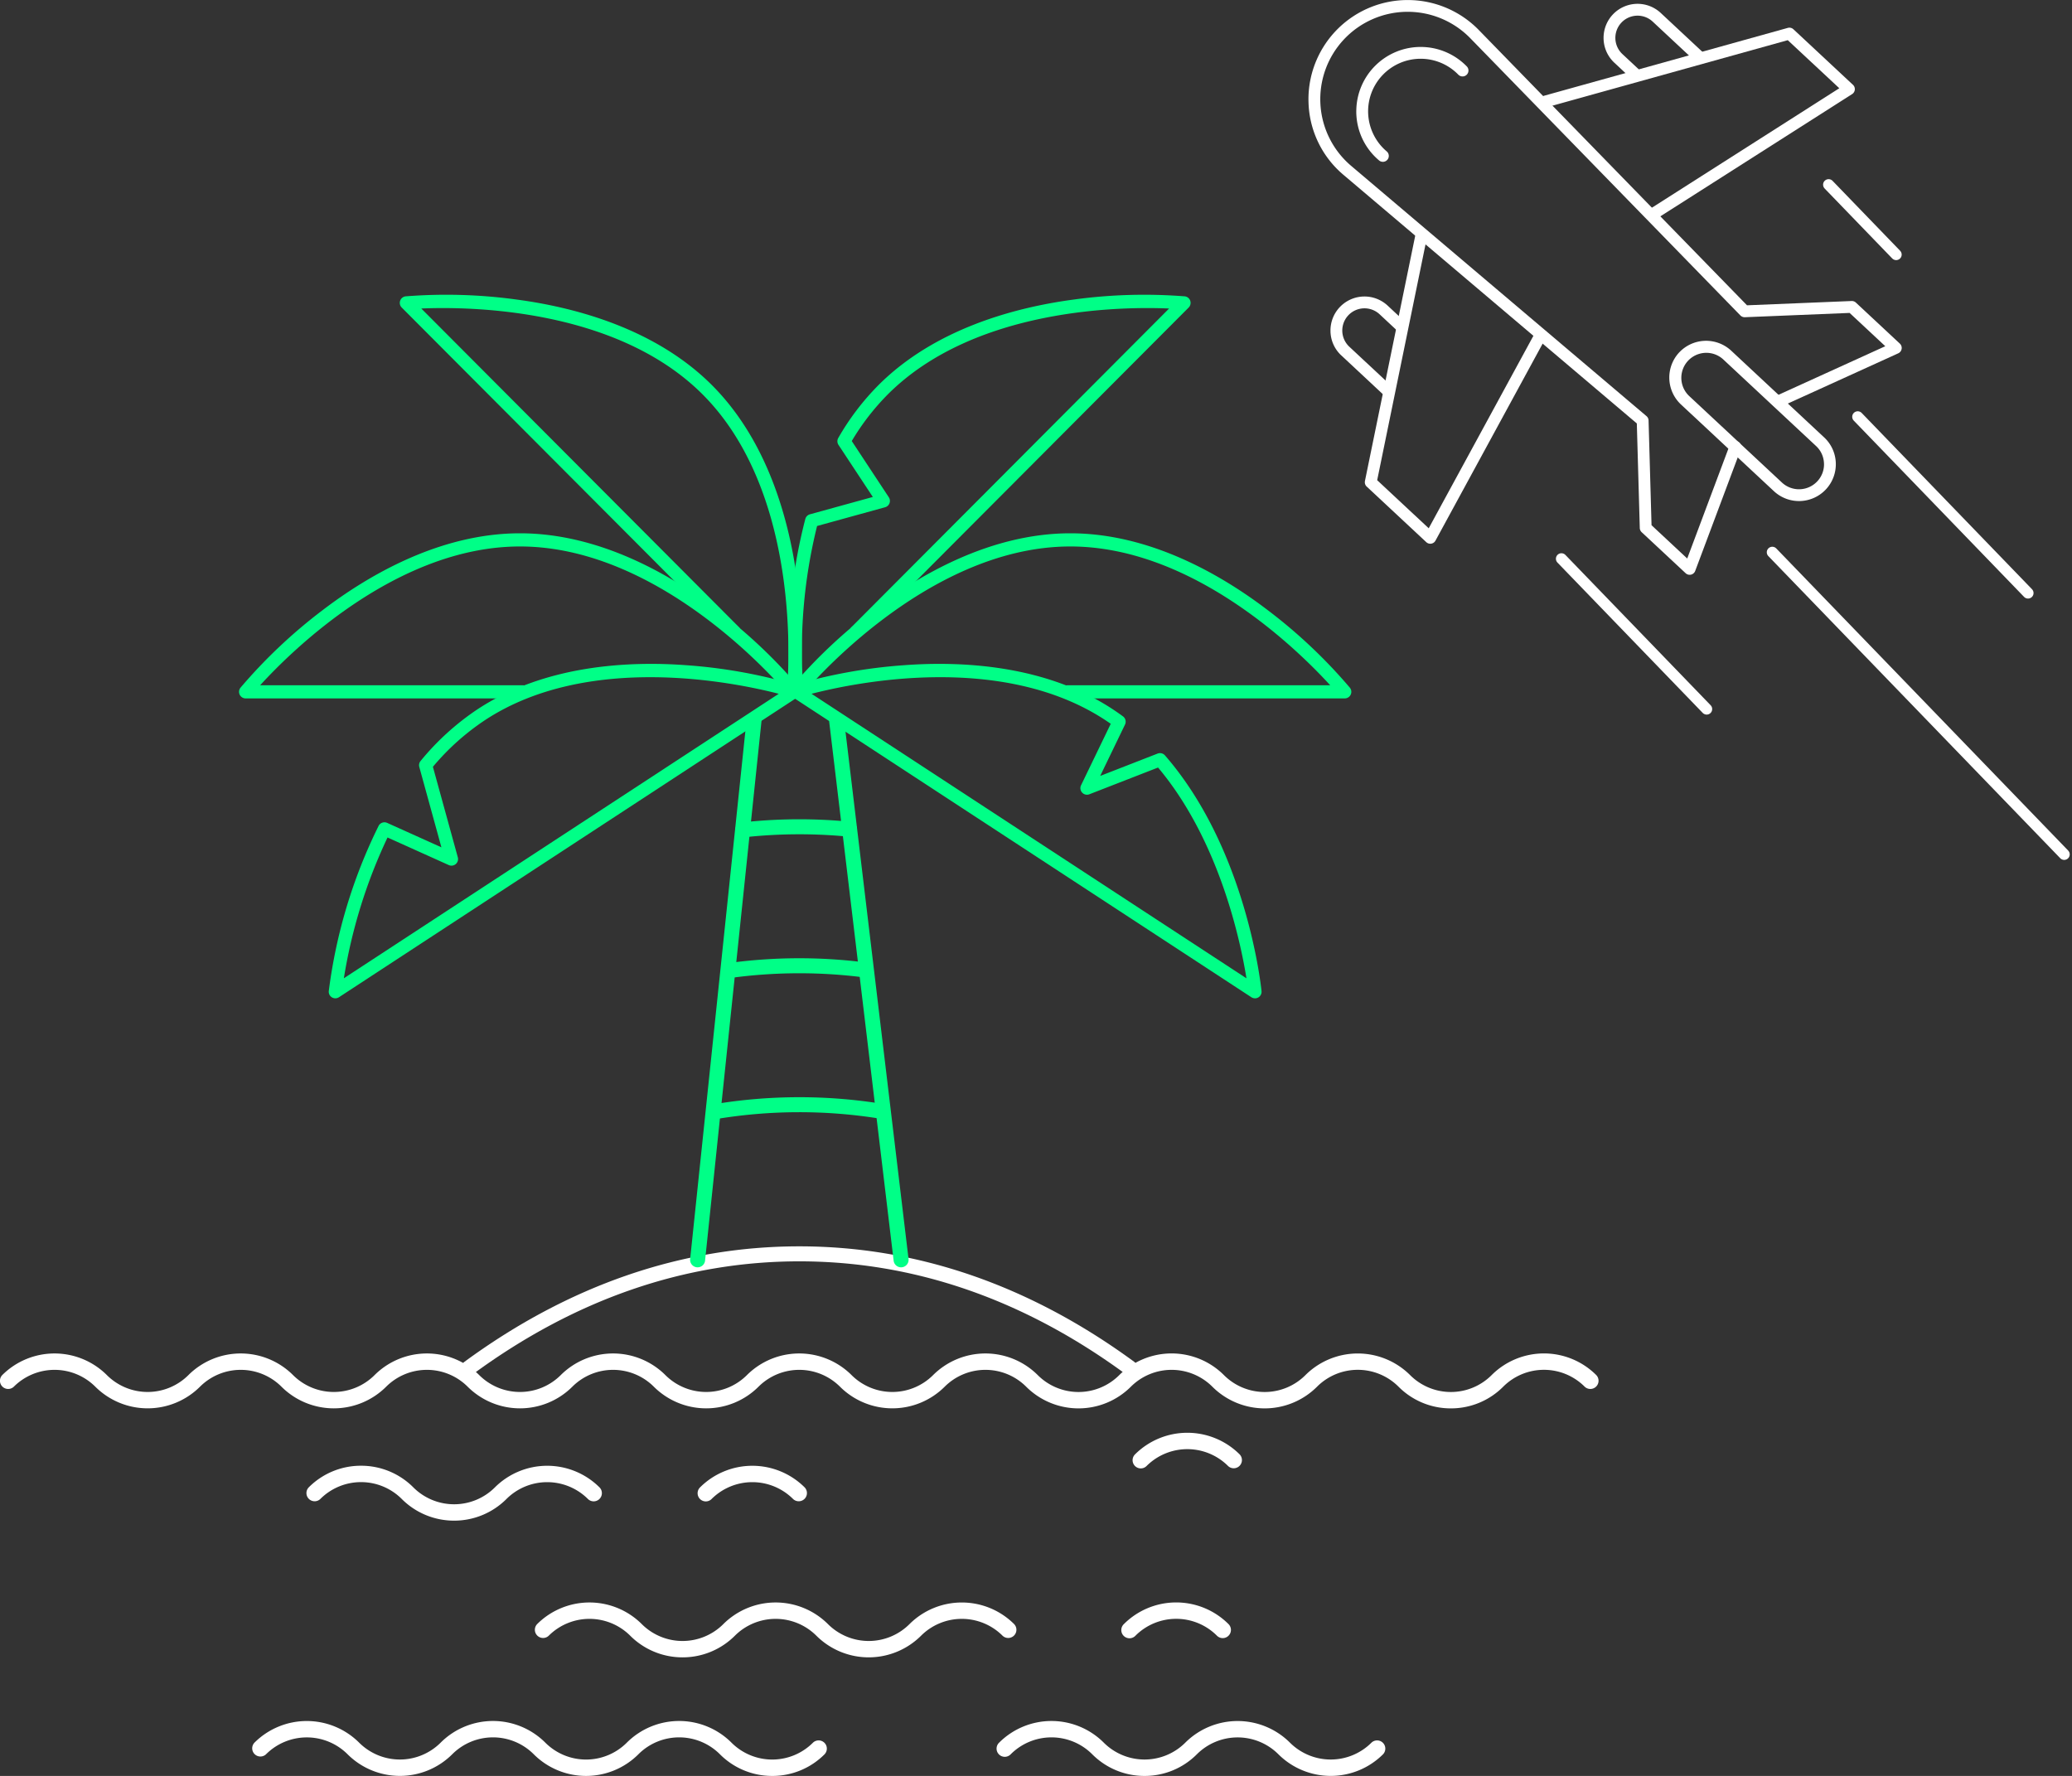 <svg xmlns="http://www.w3.org/2000/svg" width="338.155" height="289.856" viewBox="0 0 338.155 289.856">
  <rect x="0" y="0" width="338.155" height="289.856" fill="#333333" stroke="none"/>
  <g id="Groupe_128" data-name="Groupe 128" transform="translate(-1173.173 -1300.01)">
    <path id="Tracé_298" data-name="Tracé 298" d="M1359.354,1539.673a1.338,1.338,0,0,1-.947-2.284,12.094,12.094,0,0,1,17.084,0,1.339,1.339,0,0,1-1.894,1.892,9.414,9.414,0,0,0-13.3,0A1.335,1.335,0,0,1,1359.354,1539.673Z" fill="#fff"/>
    <g id="Groupe_89" data-name="Groupe 89">
      <g id="Groupe_81" data-name="Groupe 81">
        <path id="Tracé_299" data-name="Tracé 299" d="M1357.546,1524.477a1.219,1.219,0,0,1-.723-.237c-16.625-12.185-34.523-18.363-53.195-18.363s-36.572,6.178-53.2,18.363a1.224,1.224,0,1,1-1.448-1.974c17.055-12.5,35.441-18.837,54.645-18.837s37.589,6.337,54.644,18.837a1.224,1.224,0,0,1-.726,2.211Z" fill="#fff"/>
      </g>
      <g id="Groupe_82" data-name="Groupe 82">
        <path id="Tracé_300" data-name="Tracé 300" d="M1289.751,1482.689a1.225,1.225,0,0,1-.2-2.432,85.368,85.368,0,0,1,27.827-.054,1.224,1.224,0,0,1-.4,2.416,82.872,82.872,0,0,0-27.023.053A1.211,1.211,0,0,1,1289.751,1482.689Z" fill="#00ff87"/>
      </g>
      <g id="Groupe_83" data-name="Groupe 83">
        <path id="Tracé_301" data-name="Tracé 301" d="M1292.077,1459.653a1.224,1.224,0,0,1-.168-2.437,85.345,85.345,0,0,1,22.657-.1,1.224,1.224,0,0,1-.315,2.428,82.883,82.883,0,0,0-22,.1A1.215,1.215,0,0,1,1292.077,1459.653Z" fill="#00ff87"/>
      </g>
      <g id="Groupe_84" data-name="Groupe 84">
        <path id="Tracé_302" data-name="Tracé 302" d="M1294.408,1436.682a1.224,1.224,0,0,1-.133-2.441,85.346,85.346,0,0,1,17.65-.11,1.224,1.224,0,1,1-.237,2.437,82.882,82.882,0,0,0-17.143.107C1294.5,1436.679,1294.454,1436.682,1294.408,1436.682Z" fill="#00ff87"/>
      </g>
      <g id="Groupe_85" data-name="Groupe 85">
        <path id="Tracé_303" data-name="Tracé 303" d="M1320.231,1506.853a1.224,1.224,0,0,1-1.214-1.079l-10.509-87.905a1.224,1.224,0,1,1,2.431-.29l10.509,87.905a1.224,1.224,0,0,1-1.071,1.36A1.036,1.036,0,0,1,1320.231,1506.853Z" fill="#00ff87"/>
        <path id="Tracé_304" data-name="Tracé 304" d="M1287.026,1506.853c-.043,0-.087,0-.129-.006a1.224,1.224,0,0,1-1.09-1.345l9.194-87.9a1.224,1.224,0,1,1,2.434.254l-9.194,87.905A1.223,1.223,0,0,1,1287.026,1506.853Z" fill="#00ff87"/>
      </g>
      <path id="Tracé_305" data-name="Tracé 305" d="M1409.958,1529.876a12,12,0,0,1-8.541-3.538,9.4,9.4,0,0,0-13.3,0,12.081,12.081,0,0,1-17.084,0,9.414,9.414,0,0,0-13.3,0,12.082,12.082,0,0,1-17.085,0,9.414,9.414,0,0,0-13.3,0,12.1,12.1,0,0,1-17.084,0,9.414,9.414,0,0,0-13.3,0,12.094,12.094,0,0,1-17.084,0,9.414,9.414,0,0,0-13.3,0,12.094,12.094,0,0,1-17.084,0,9.414,9.414,0,0,0-13.3,0,12.094,12.094,0,0,1-17.084,0,9.414,9.414,0,0,0-13.3,0,12.1,12.1,0,0,1-17.084,0,9.414,9.414,0,0,0-13.3,0,1.339,1.339,0,0,1-1.894-1.892,12.093,12.093,0,0,1,17.084,0,9.414,9.414,0,0,0,13.3,0,12.093,12.093,0,0,1,17.084,0,9.414,9.414,0,0,0,13.3,0,12.093,12.093,0,0,1,17.084,0,9.414,9.414,0,0,0,13.3,0,12.093,12.093,0,0,1,17.084,0,9.414,9.414,0,0,0,13.3,0,12.093,12.093,0,0,1,17.084,0,9.414,9.414,0,0,0,13.3,0,12.093,12.093,0,0,1,17.084,0,9.4,9.4,0,0,0,13.3,0,12.082,12.082,0,0,1,17.085,0,9.4,9.4,0,0,0,13.3,0,12.1,12.1,0,0,1,17.085,0,9.4,9.4,0,0,0,13.3,0,12.08,12.08,0,0,1,17.084,0,1.339,1.339,0,0,1-1.894,1.892,9.4,9.4,0,0,0-13.3,0A12,12,0,0,1,1409.958,1529.876Z" fill="#fff"/>
      <path id="Tracé_306" data-name="Tracé 306" d="M1247.287,1548.2a12.044,12.044,0,0,1-8.541-3.533,9.4,9.4,0,0,0-13.3,0,1.339,1.339,0,0,1-1.894-1.892,12,12,0,0,1,8.541-3.539h0a12.009,12.009,0,0,1,8.543,3.539,9.413,9.413,0,0,0,13.3,0,12.094,12.094,0,0,1,17.084,0,1.339,1.339,0,0,1-1.894,1.893,9.413,9.413,0,0,0-13.3,0A12.051,12.051,0,0,1,1247.287,1548.2Z" fill="#fff"/>
      <path id="Tracé_307" data-name="Tracé 307" d="M1288.363,1545.06a1.338,1.338,0,0,1-.947-2.284,12.094,12.094,0,0,1,17.084,0,1.339,1.339,0,0,1-1.894,1.892,9.414,9.414,0,0,0-13.3,0A1.335,1.335,0,0,1,1288.363,1545.06Z" fill="#fff"/>
      <path id="Tracé_308" data-name="Tracé 308" d="M1284.569,1570.512a12.049,12.049,0,0,1-8.542-3.532,9.414,9.414,0,0,0-13.3,0,1.339,1.339,0,0,1-1.894-1.892,12.093,12.093,0,0,1,17.084,0,9.412,9.412,0,0,0,13.3,0,12.093,12.093,0,0,1,17.084,0,9.413,9.413,0,0,0,13.3,0,12.1,12.1,0,0,1,17.085,0,1.339,1.339,0,0,1-1.894,1.892,9.414,9.414,0,0,0-13.3,0,12.1,12.1,0,0,1-17.085,0,9.414,9.414,0,0,0-13.3,0A12.046,12.046,0,0,1,1284.569,1570.512Z" fill="#fff"/>
      <path id="Tracé_309" data-name="Tracé 309" d="M1372.729,1567.372a1.338,1.338,0,0,1-.947-.393,9.4,9.4,0,0,0-13.3,0,1.339,1.339,0,1,1-1.894-1.892,12.08,12.08,0,0,1,17.084,0,1.339,1.339,0,0,1-.947,2.285Z" fill="#fff"/>
      <path id="Tracé_310" data-name="Tracé 310" d="M1299.207,1589.866a12,12,0,0,1-8.543-3.539,9.4,9.4,0,0,0-13.3,0,12.081,12.081,0,0,1-17.084,0,9.4,9.4,0,0,0-13.3,0,12.094,12.094,0,0,1-17.084,0,9.414,9.414,0,0,0-13.3,0,1.339,1.339,0,0,1-1.894-1.892,12.094,12.094,0,0,1,17.084,0,9.413,9.413,0,0,0,13.3,0,12.08,12.08,0,0,1,17.084,0,9.4,9.4,0,0,0,13.3,0,12.08,12.08,0,0,1,17.084,0,9.4,9.4,0,0,0,13.3,0,1.339,1.339,0,0,1,1.894,1.892A12,12,0,0,1,1299.207,1589.866Z" fill="#fff"/>
      <path id="Tracé_311" data-name="Tracé 311" d="M1359.967,1589.866a12,12,0,0,1-8.541-3.538,9.4,9.4,0,0,0-13.3,0,1.339,1.339,0,1,1-1.894-1.892,12.078,12.078,0,0,1,17.082,0,9.414,9.414,0,0,0,13.3,0,12.094,12.094,0,0,1,17.084,0,9.414,9.414,0,0,0,13.3,0,1.339,1.339,0,0,1,1.894,1.892,12.093,12.093,0,0,1-17.084,0,9.414,9.414,0,0,0-13.3,0A12,12,0,0,1,1359.967,1589.866Z" fill="#fff"/>
      <g id="Groupe_88" data-name="Groupe 88">
        <g id="Groupe_86" data-name="Groupe 86">
          <path id="Tracé_312" data-name="Tracé 312" d="M1269.285,1412.927" fill="#00ff87" stroke="#fff" stroke-linecap="round" stroke-linejoin="round" stroke-width="1.29"/>
          <path id="Tracé_313" data-name="Tracé 313" d="M1258.491,1414h-45.23a1.075,1.075,0,0,1-.837-1.75,84.741,84.741,0,0,1,13.3-12.578c7.524-5.757,19.239-12.621,32.313-12.621s24.789,6.864,32.313,12.621a84.683,84.683,0,0,1,13.3,12.578,1.075,1.075,0,0,1-1.673,1.351c-.2-.244-20.019-24.4-43.938-24.4-20.115,0-37.312,17.058-42.407,22.65h42.863a1.074,1.074,0,0,1,0,2.149Z" fill="#00ff87"/>
          <path id="Tracé_314" data-name="Tracé 314" d="M1227.9,1462.948a1.074,1.074,0,0,1-1.069-1.183,84.916,84.916,0,0,1,8.128-26.956,1.074,1.074,0,0,1,1.4-.494l8.852,3.987-3.609-13.115a1.078,1.078,0,0,1,.208-.97,42.32,42.32,0,0,1,9.394-8.509c10.942-7.158,24.505-7.828,33.952-7.129a84.744,84.744,0,0,1,18.014,3.245,1.075,1.075,0,0,1,.258,1.923l-74.938,49.026A1.083,1.083,0,0,1,1227.9,1462.948Zm8.519-26.248a85.463,85.463,0,0,0-7.129,22.979l70.977-46.434c-7.327-1.889-31.068-6.743-47.885,4.262a39.876,39.876,0,0,0-8.558,7.653l4.065,14.775a1.074,1.074,0,0,1-1.478,1.265Z" fill="#00ff87"/>
          <path id="Tracé_315" data-name="Tracé 315" d="M1285.926,1397.885" fill="#00ff87" stroke="#fff" stroke-linecap="round" stroke-linejoin="round" stroke-width="1.29"/>
          <path id="Tracé_316" data-name="Tracé 316" d="M1302.668,1413.986a.917.917,0,0,1-.117-.007,1.075,1.075,0,0,1-.954-1.183c.035-.312,3.169-31.4-13.7-48.356-14.176-14.242-38.4-14.4-45.969-14.076l51.819,51.977a1.075,1.075,0,0,1-1.523,1.518l-53.492-53.656a1.076,1.076,0,0,1,.651-1.828,84.6,84.6,0,0,1,18.295.551c9.389,1.271,22.519,4.731,31.742,14s12.624,22.411,13.853,31.805a84.913,84.913,0,0,1,.467,18.3A1.077,1.077,0,0,1,1302.668,1413.986Z" fill="#00ff87"/>
        </g>
        <g id="Groupe_87" data-name="Groupe 87">
          <path id="Tracé_317" data-name="Tracé 317" d="M1336.607,1412.927" fill="#00ff87" stroke="#fff" stroke-linecap="round" stroke-linejoin="round" stroke-width="1.29"/>
          <path id="Tracé_318" data-name="Tracé 318" d="M1303.083,1414a1.074,1.074,0,0,1-.836-1.75,84.7,84.7,0,0,1,13.3-12.578c7.524-5.757,19.239-12.621,32.313-12.621s24.789,6.864,32.314,12.621a84.7,84.7,0,0,1,13.3,12.578,1.075,1.075,0,0,1-.836,1.75H1347.4a1.074,1.074,0,0,1,0-2.149h42.862c-5.1-5.592-22.307-22.65-42.407-22.65-23.938,0-43.741,24.156-43.938,24.4A1.074,1.074,0,0,1,1303.083,1414Z" fill="#00ff87"/>
          <path id="Tracé_319" data-name="Tracé 319" d="M1377.989,1462.948a1.083,1.083,0,0,1-.589-.175l-74.939-49.026a1.076,1.076,0,0,1,.259-1.923,84.745,84.745,0,0,1,18.013-3.245c9.459-.7,23.011-.029,33.952,7.129q.9.591,1.763,1.225a1.075,1.075,0,0,1,.33,1.332l-4.05,8.387,9.372-3.65a1.079,1.079,0,0,1,1.2.3c13.283,15.274,15.662,37.528,15.757,38.467a1.074,1.074,0,0,1-1.069,1.183Zm-72.368-49.7,70.976,46.433c-.965-6-4.409-22.481-14.427-34.4l-11.208,4.364a1.075,1.075,0,0,1-1.359-1.469l4.846-10.033c-.31-.217-.625-.429-.942-.638C1336.687,1406.5,1312.949,1411.357,1305.621,1413.245Z" fill="#00ff87"/>
          <path id="Tracé_320" data-name="Tracé 320" d="M1319.966,1397.885" fill="#00ff87" stroke="#fff" stroke-linecap="round" stroke-linejoin="round" stroke-width="1.29"/>
          <path id="Tracé_321" data-name="Tracé 321" d="M1303.225,1413.986a1.076,1.076,0,0,1-1.068-.959,84.926,84.926,0,0,1,2.449-28.322,1.073,1.073,0,0,1,.75-.754l10.265-2.83-5.606-8.5a1.071,1.071,0,0,1-.034-1.129,41.5,41.5,0,0,1,6.5-8.566c9.223-9.267,22.353-12.727,31.742-14a84.747,84.747,0,0,1,18.294-.551,1.075,1.075,0,0,1,.651,1.828l-53.491,53.656a1.075,1.075,0,0,1-1.523-1.518l51.819-51.977c-7.577-.33-31.791-.167-45.969,14.076a39.076,39.076,0,0,0-5.822,7.554l6.051,9.179a1.076,1.076,0,0,1-.61,1.628l-11.1,3.058a84.523,84.523,0,0,0-2.228,26.937,1.074,1.074,0,0,1-.953,1.183A.919.919,0,0,1,1303.225,1413.986Z" fill="#00ff87"/>
        </g>
      </g>
    </g>
    <g id="Groupe_92" data-name="Groupe 92">
      <path id="Tracé_322" data-name="Tracé 322" d="M1386.715,1316.024q0,.564.028,1.129a16.045,16.045,0,0,0,5.7,11.406l47.863,40.561.484,17.072a.963.963,0,0,0,.306.678l7.175,6.694a.965.965,0,0,0,1.562-.367l7.464-19.925a.965.965,0,0,0-1.807-.677l-6.958,18.572-5.824-5.433-.485-17.1a.964.964,0,0,0-.341-.709l-48.191-40.84a14.264,14.264,0,1,1,19.439-20.835l44.079,45.244a.962.962,0,0,0,.731.29l17.093-.7,5.823,5.433-17.909,8.148a.966.966,0,1,0,.8,1.758l19.225-8.748a.965.965,0,0,0,.259-1.584l-7.175-6.694a.959.959,0,0,0-.7-.258l-17.065.7-43.78-44.936a16.2,16.2,0,0,0-27.794,11.121Z" fill="#fff"/>
      <path id="Tracé_323" data-name="Tracé 323" d="M1394.52,1318.061c0,.244,0,.486.019.732a10.412,10.412,0,0,0,3.7,7.4.965.965,0,1,0,1.248-1.473,8.575,8.575,0,1,1,11.685-12.526.965.965,0,1,0,1.383-1.347,10.506,10.506,0,0,0-18.03,7.213Z" fill="#fff"/>
      <path id="Tracé_324" data-name="Tracé 324" d="M1447.216,1357.539a6.018,6.018,0,0,1,8.494-.293l15.163,14.147a5.964,5.964,0,0,1,1.907,4.185,6.009,6.009,0,0,1-10.1,4.6l-15.164-14.148h0a6.017,6.017,0,0,1-.3-8.494Zm23.635,18.106a4.053,4.053,0,0,0-1.294-2.841l-15.164-14.148a4.08,4.08,0,0,0-5.565,5.967h0l15.164,14.147a4.084,4.084,0,0,0,5.765-.2,4.043,4.043,0,0,0,1.1-2.74C1470.854,1375.767,1470.853,1375.706,1470.851,1375.645Z" fill="#fff"/>
      <g id="Groupe_90" data-name="Groupe 90">
        <path id="Tracé_325" data-name="Tracé 325" d="M1424.518,1316.54a.953.953,0,0,0,.036.267.965.965,0,0,0,1.188.672l39.2-10.912,8.41,7.845-30.606,19.513a.965.965,0,1,0,1.038,1.627l31.657-20.182a.963.963,0,0,0,.139-1.518l-9.717-9.065a.964.964,0,0,0-.917-.225l-39.717,11.057A.966.966,0,0,0,1424.518,1316.54Z" fill="#fff"/>
        <path id="Tracé_326" data-name="Tracé 326" d="M1434.879,1306.139a5.531,5.531,0,0,0,1.761,4.11l2.944,2.746a.965.965,0,1,0,1.317-1.41l-2.944-2.746a3.621,3.621,0,0,1,4.94-5.3l6.883,6.422a.965.965,0,1,0,1.317-1.41l-6.883-6.423a5.548,5.548,0,0,0-9.335,4.006Z" fill="#fff"/>
      </g>
      <g id="Groupe_91" data-name="Groupe 91">
        <path id="Tracé_327" data-name="Tracé 327" d="M1395.917,1378.713a.964.964,0,0,0,.306.714l9.718,9.066a.964.964,0,0,0,1.506-.243l17.938-32.981a.965.965,0,1,0-1.7-.923l-17.342,31.886-8.411-7.848,8.169-39.855a.965.965,0,1,0-1.891-.388l-8.278,40.386A.972.972,0,0,0,1395.917,1378.713Z" fill="#fff"/>
        <path id="Tracé_328" data-name="Tracé 328" d="M1390.312,1353.9c0,.083,0,.166,0,.251a5.511,5.511,0,0,0,1.761,3.865l6.882,6.422a.965.965,0,1,0,1.318-1.41l-6.883-6.423a3.62,3.62,0,1,1,4.939-5.3l2.943,2.746a.965.965,0,1,0,1.317-1.41l-2.943-2.746a5.551,5.551,0,0,0-9.338,4Z" fill="#fff"/>
      </g>
    </g>
    <g id="Groupe_93" data-name="Groupe 93">
      <line id="Ligne_10" data-name="Ligne 10" x2="23.705" y2="24.537" transform="translate(1428.001 1391.204)" fill="none" stroke="#fff" stroke-linecap="round" stroke-linejoin="round" stroke-width="1.8"/>
      <line id="Ligne_11" data-name="Ligne 11" x2="11.026" y2="11.412" transform="translate(1471.605 1330.151)" fill="none" stroke="#fff" stroke-linecap="round" stroke-linejoin="round" stroke-width="1.8"/>
      <line id="Ligne_12" data-name="Ligne 12" x2="47.64" y2="49.311" transform="translate(1462.416 1390.146)" fill="none" stroke="#fff" stroke-linecap="round" stroke-linejoin="round" stroke-width="1.8"/>
      <line id="Ligne_13" data-name="Ligne 13" x2="27.794" y2="28.768" transform="translate(1476.358 1368.035)" fill="none" stroke="#fff" stroke-linecap="round" stroke-linejoin="round" stroke-width="1.8"/>
    </g>
  </g>
</svg>
